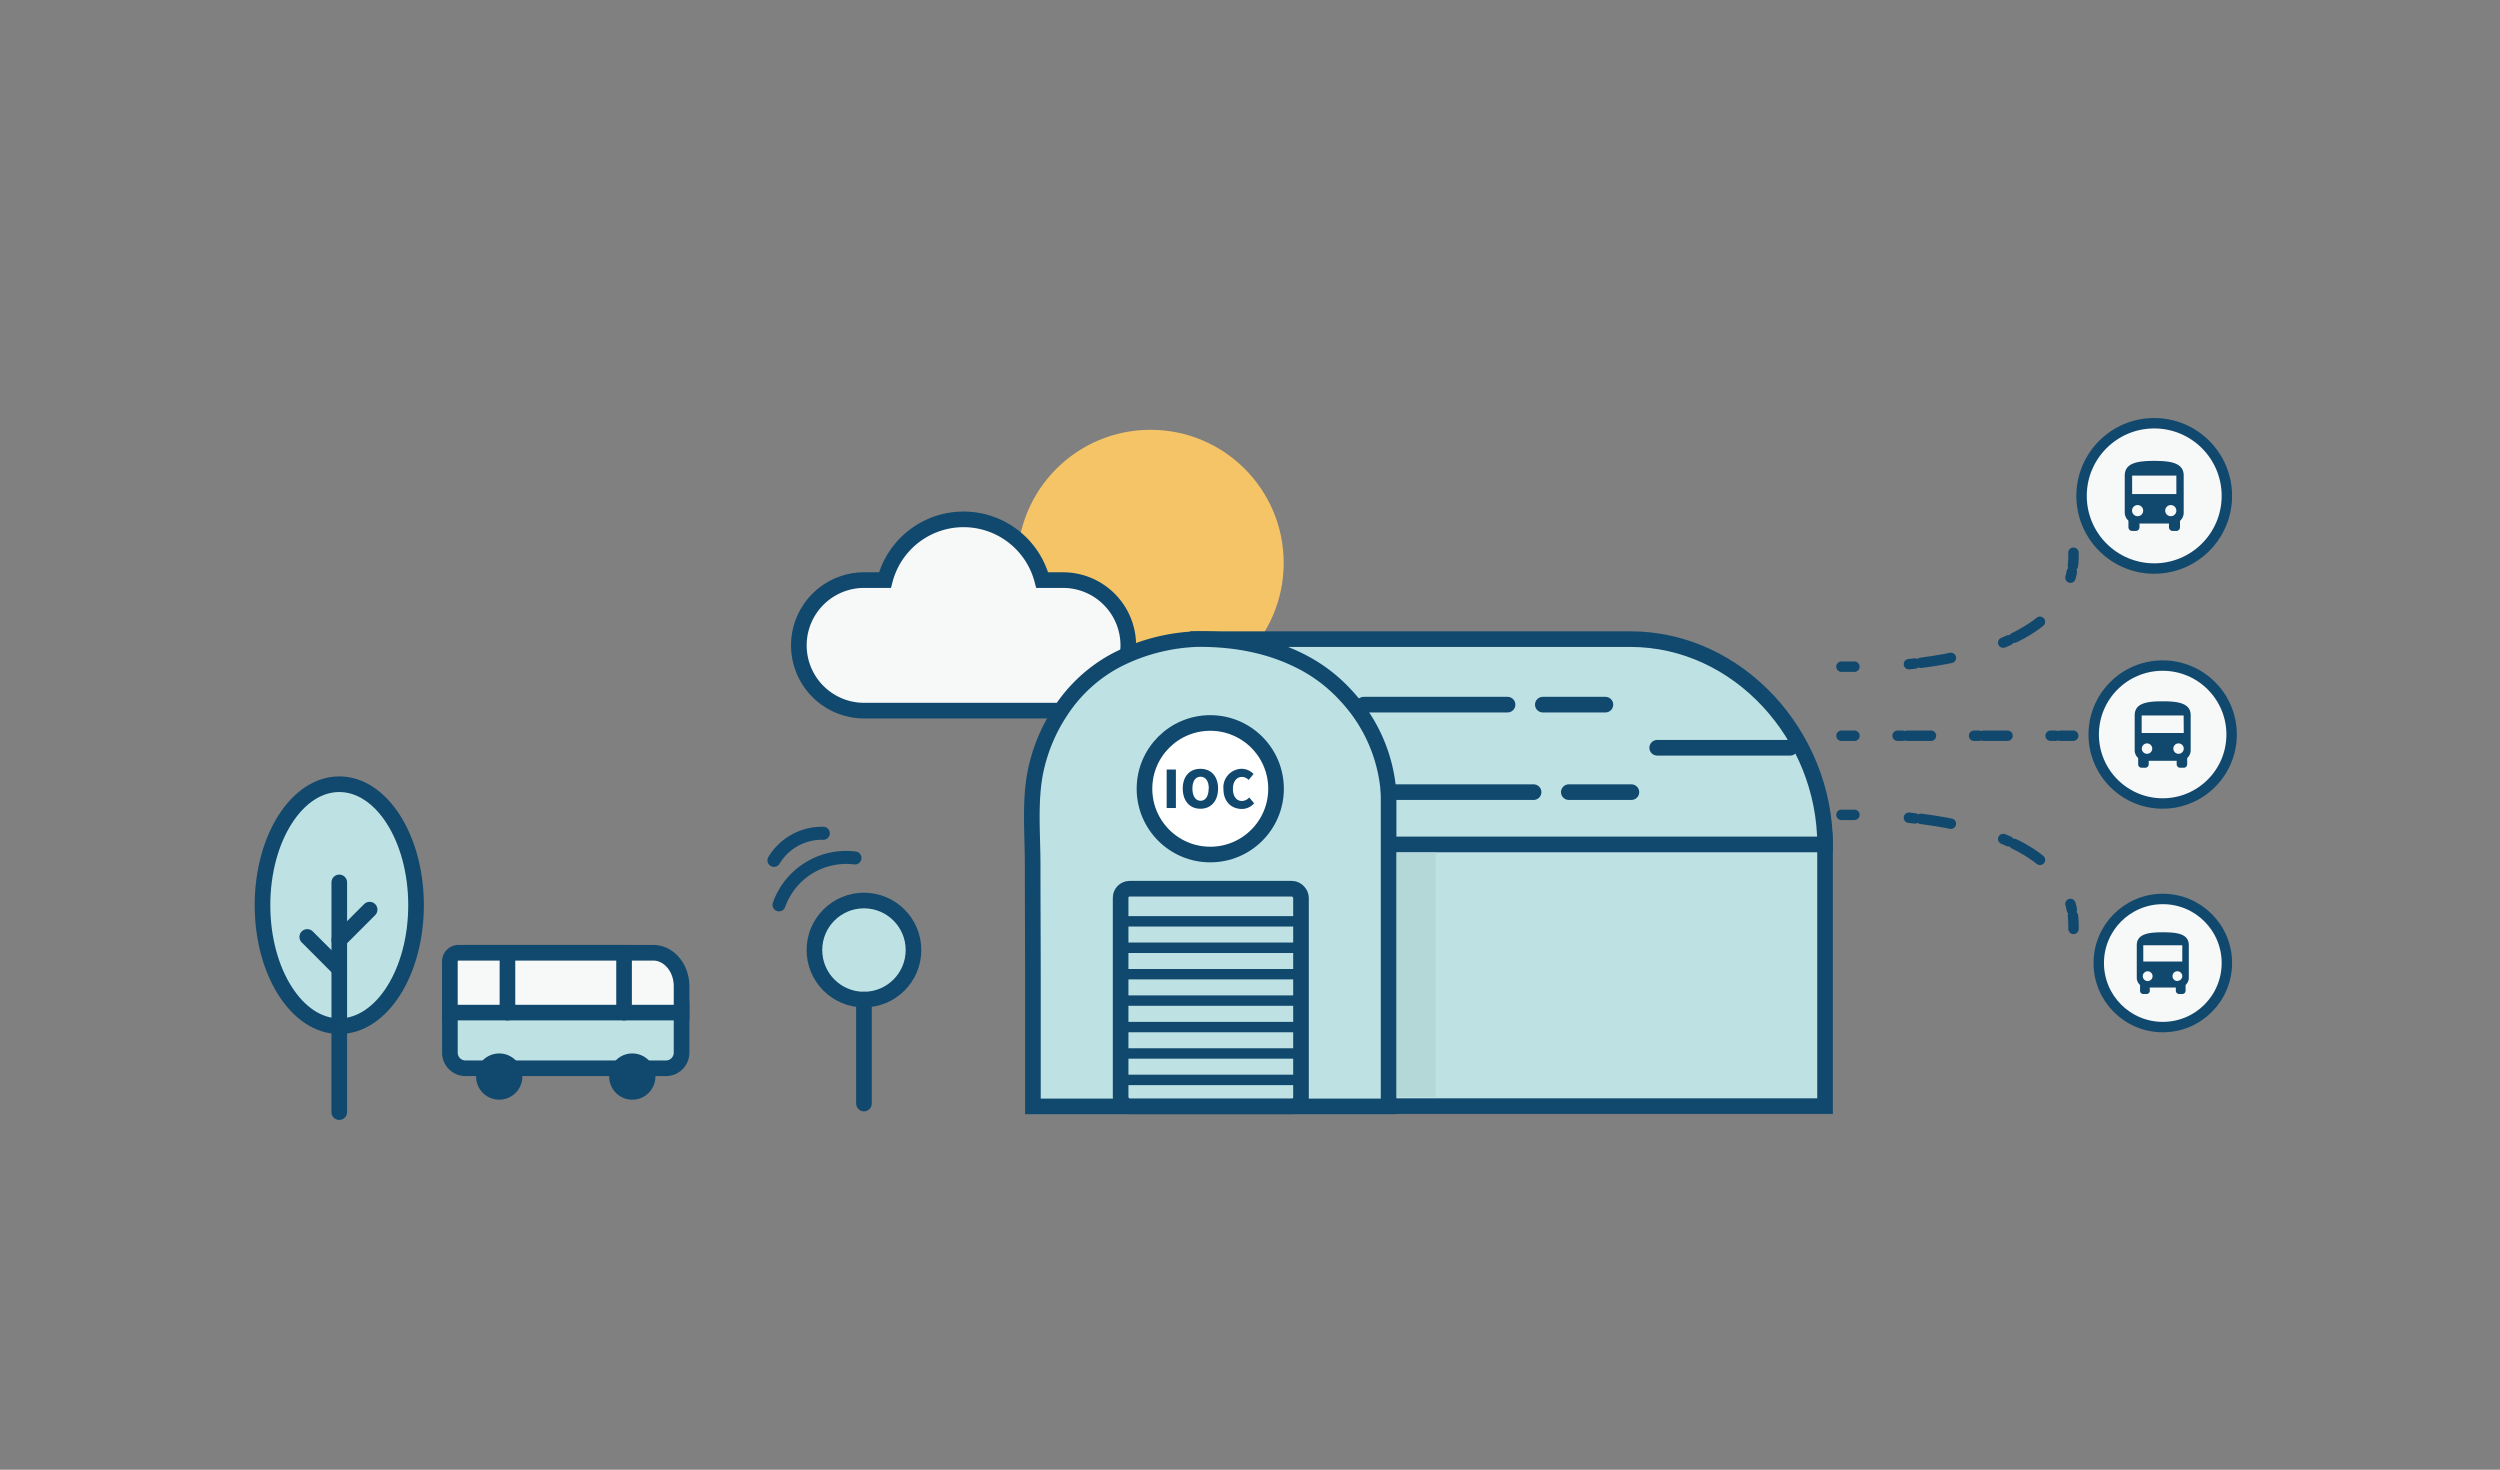 <svg id="圖層_1" data-name="圖層 1" xmlns="http://www.w3.org/2000/svg" viewBox="0 0 480 282.19"><rect x="0" y="0" width="480" height="282.19" fill="#808080" stroke="none"/><defs><style>.cls-1,.cls-11{fill:#f4c467;}.cls-2,.cls-6{fill:#f7f8f8;}.cls-10,.cls-11,.cls-12,.cls-13,.cls-14,.cls-2,.cls-3,.cls-4,.cls-5,.cls-6,.cls-8,.cls-9{stroke:#11486d;}.cls-10,.cls-11,.cls-12,.cls-13,.cls-14,.cls-2,.cls-3,.cls-4,.cls-5,.cls-8,.cls-9{stroke-linecap:round;}.cls-10,.cls-11,.cls-12,.cls-14,.cls-2,.cls-3,.cls-4,.cls-5,.cls-6,.cls-8,.cls-9{stroke-miterlimit:10;}.cls-10,.cls-11,.cls-12,.cls-14,.cls-2{stroke-width:3px;}.cls-12,.cls-13,.cls-3,.cls-4,.cls-5,.cls-8,.cls-9{fill:none;}.cls-3,.cls-4,.cls-5,.cls-6,.cls-8,.cls-9{stroke-width:2px;}.cls-4{stroke-dasharray:1.16 1.16;}.cls-5{stroke-dasharray:5.82 10.48 1.16 1.16;}.cls-7{fill:#11486d;}.cls-8{stroke-dasharray:0.92 0.92;}.cls-9{stroke-dasharray:4.59 8.27 0.92 0.92;}.cls-10{fill:#bee2e4;}.cls-13{stroke-linejoin:round;stroke-width:2.5px;}.cls-14{fill:#fff;}.cls-15{fill:#b4d8d8;}</style></defs><circle class="cls-1" cx="220.9" cy="108.09" r="25.57"/><path class="cls-2" d="M204.1,111.38h-4a15.6,15.6,0,0,0-30.19,0h-4a12.53,12.53,0,0,0,0,25.06H204.1a12.53,12.53,0,0,0,0-25.06Z"/><path class="cls-3" d="M353.56,128s.92,0,2.49,0"/><path class="cls-4" d="M366.51,127.52l1.74-.19"/><path class="cls-5" d="M368.83,127.26c12.08-1.54,27.21-5.9,29.07-18.06"/><path class="cls-3" d="M398,108.62a17,17,0,0,0,.11-2.5"/><circle class="cls-6" cx="413.61" cy="95.21" r="13.95"/><path class="cls-7" d="M413.61,88.49c-3.13,0-5.66.36-5.66,2.83V98.4a2.12,2.12,0,0,0,.71,1.57v1.26a.71.71,0,0,0,.71.71h.7a.71.71,0,0,0,.71-.71v-.71h5.66v.71a.71.71,0,0,0,.71.71h.71a.7.7,0,0,0,.7-.71V100a2.09,2.09,0,0,0,.71-1.57V91.32C419.27,88.85,416.74,88.49,413.61,88.49Zm-3.18,10.62A1.07,1.07,0,1,1,411.49,98,1.06,1.06,0,0,1,410.43,99.11Zm6.37,0A1.07,1.07,0,1,1,417.86,98,1.07,1.07,0,0,1,416.8,99.11Zm1.06-4.25h-8.49V91.32h8.49Z"/><line class="cls-3" x1="353.56" y1="141.26" x2="356.06" y2="141.26"/><line class="cls-8" x1="364.33" y1="141.26" x2="365.7" y2="141.26"/><line class="cls-9" x1="366.16" y1="141.26" x2="395.1" y2="141.26"/><line class="cls-3" x1="395.56" y1="141.26" x2="398.06" y2="141.26"/><circle class="cls-6" cx="415.23" cy="141.03" r="13.24"/><path class="cls-7" d="M415.23,134.65c-3,0-5.37.34-5.37,2.69v6.72a2,2,0,0,0,.67,1.49v1.19a.67.67,0,0,0,.67.67h.67a.67.67,0,0,0,.68-.67v-.67h5.37v.67a.67.67,0,0,0,.67.67h.67a.68.68,0,0,0,.68-.67v-1.19a2,2,0,0,0,.67-1.49v-6.72C420.61,135,418.2,134.65,415.23,134.65Zm-3,10.08a1,1,0,1,1,1-1A1,1,0,0,1,412.21,144.73Zm6.05,0a1,1,0,1,1,1-1A1,1,0,0,1,418.26,144.73Zm1-4H411.2v-3.36h8.06Z"/><path class="cls-3" d="M353.56,156.45s.92,0,2.49,0"/><path class="cls-4" d="M366.51,157c.57.06,1.15.12,1.74.2"/><path class="cls-5" d="M368.83,157.22c12.08,1.53,27.21,5.89,29.07,18.05"/><path class="cls-3" d="M398,175.85a17,17,0,0,1,.11,2.5"/><circle class="cls-6" cx="415.26" cy="184.9" r="12.3"/><path class="cls-7" d="M415.26,179c-2.76,0-5,.31-5,2.49v6.24a1.86,1.86,0,0,0,.63,1.39v1.11a.62.62,0,0,0,.62.62h.63a.62.62,0,0,0,.62-.62v-.62h5v.62a.63.63,0,0,0,.63.62H419a.63.63,0,0,0,.63-.62v-1.11a1.85,1.85,0,0,0,.62-1.39v-6.24C420.25,179.28,418,179,415.26,179Zm-2.81,9.36a.94.94,0,1,1,0-1.87.94.94,0,0,1,0,1.87Zm5.61,0a.94.94,0,1,1,.94-.94A.94.94,0,0,1,418.06,188.33Zm.94-3.75h-7.49v-3.12H419Z"/><ellipse class="cls-10" cx="65.14" cy="173.8" rx="14.74" ry="23.23"/><line class="cls-11" x1="65.14" y1="169.42" x2="65.14" y2="213.53"/><line class="cls-11" x1="58.99" y1="179.89" x2="65.14" y2="186.04"/><line class="cls-11" x1="70.97" y1="174.65" x2="65.14" y2="180.48"/><path class="cls-10" d="M89.38,182.93h31.4A10.09,10.09,0,0,1,130.86,193v9.11a3,3,0,0,1-3,3H89.38a3,3,0,0,1-3-3V185.93A3,3,0,0,1,89.38,182.93Z"/><path class="cls-2" d="M130.86,194.42H86.38v-9.71a1.66,1.66,0,0,1,1.51-1.78h37.53c3,0,5.44,2.88,5.44,6.43Z"/><circle class="cls-7" cx="95.85" cy="206.7" r="4.44"/><circle class="cls-7" cx="121.4" cy="206.7" r="4.44"/><line class="cls-12" x1="119.82" y1="182.93" x2="119.82" y2="194.42"/><line class="cls-12" x1="97.43" y1="182.93" x2="97.43" y2="194.42"/><circle class="cls-10" cx="165.88" cy="182.41" r="9.51"/><line class="cls-12" x1="165.88" y1="191.92" x2="165.88" y2="211.88"/><path id="Path_89857" data-name="Path 89857" class="cls-13" d="M148.6,165.19a10.75,10.75,0,0,1,9.48-5.2"/><path id="Path_89858" data-name="Path 89858" class="cls-13" d="M149.57,173.73a13.68,13.68,0,0,1,14.58-9"/><path class="cls-10" d="M213.74,143.28H331.66A18.75,18.75,0,0,1,350.41,162v50.38a0,0,0,0,1,0,0H213.74a0,0,0,0,1,0,0V143.28A0,0,0,0,1,213.74,143.28Z"/><path class="cls-10" d="M350.41,162.13H230V122.71h83c20.83,0,37.41,18.6,37.41,39.42Z"/><path class="cls-10" d="M266.47,150.82a30.5,30.5,0,0,0-8-17.22,30,30,0,0,0-7.52-6c-6.56-3.66-13.73-4.94-21-4.9a36.7,36.7,0,0,0-15.51,4,28.89,28.89,0,0,0-10.79,9.83,33.08,33.08,0,0,0-4.7,11c-1.34,5.94-.67,12.54-.68,18.62,0,7.47.05,14.93.05,22.4v23.88h68.29V188.53c0-11.92,0-23.84,0-35.76C266.58,152.12,266.53,151.47,266.47,150.82Z"/><rect class="cls-10" x="215.16" y="170.63" width="34.63" height="41.78" rx="1.73"/><circle class="cls-14" cx="232.37" cy="151.44" r="12.63"/><path class="cls-7" d="M224,147.75h1.77v7.39H224Z"/><path class="cls-7" d="M227.09,151.4c0-2.42,1.38-3.79,3.39-3.79s3.39,1.38,3.39,3.79-1.37,3.88-3.39,3.88S227.09,153.83,227.09,151.4Zm5,0c0-1.43-.6-2.27-1.58-2.27s-1.57.84-1.57,2.27.6,2.35,1.57,2.35S232.06,152.84,232.06,151.4Z"/><path class="cls-7" d="M234.9,151.48a3.56,3.56,0,0,1,3.53-3.87,3.18,3.18,0,0,1,2.25,1l-.94,1.14a1.8,1.8,0,0,0-1.28-.58c-1,0-1.74.85-1.74,2.29s.68,2.33,1.72,2.33a1.91,1.91,0,0,0,1.41-.68l.94,1.12a3.1,3.1,0,0,1-2.42,1.09C236.49,155.28,234.9,154,234.9,151.48Z"/><line class="cls-12" x1="261.83" y1="135.29" x2="289.45" y2="135.29"/><line class="cls-12" x1="296.22" y1="135.29" x2="308.24" y2="135.29"/><line class="cls-12" x1="266.82" y1="152.09" x2="294.45" y2="152.09"/><line class="cls-12" x1="301.21" y1="152.09" x2="313.23" y2="152.09"/><line class="cls-12" x1="318.18" y1="143.57" x2="343.72" y2="143.57"/><line class="cls-3" x1="215.77" y1="176.9" x2="249.79" y2="176.9"/><line class="cls-3" x1="215.77" y1="181.97" x2="249.79" y2="181.97"/><line class="cls-3" x1="215.77" y1="187.05" x2="249.79" y2="187.05"/><line class="cls-3" x1="215.77" y1="192.12" x2="249.79" y2="192.12"/><line class="cls-3" x1="215.77" y1="197.2" x2="249.79" y2="197.2"/><line class="cls-3" x1="215.77" y1="202.27" x2="249.79" y2="202.27"/><line class="cls-3" x1="215.77" y1="207.34" x2="249.79" y2="207.34"/><rect class="cls-15" x="268.19" y="163.7" width="7.45" height="46.92"/></svg>